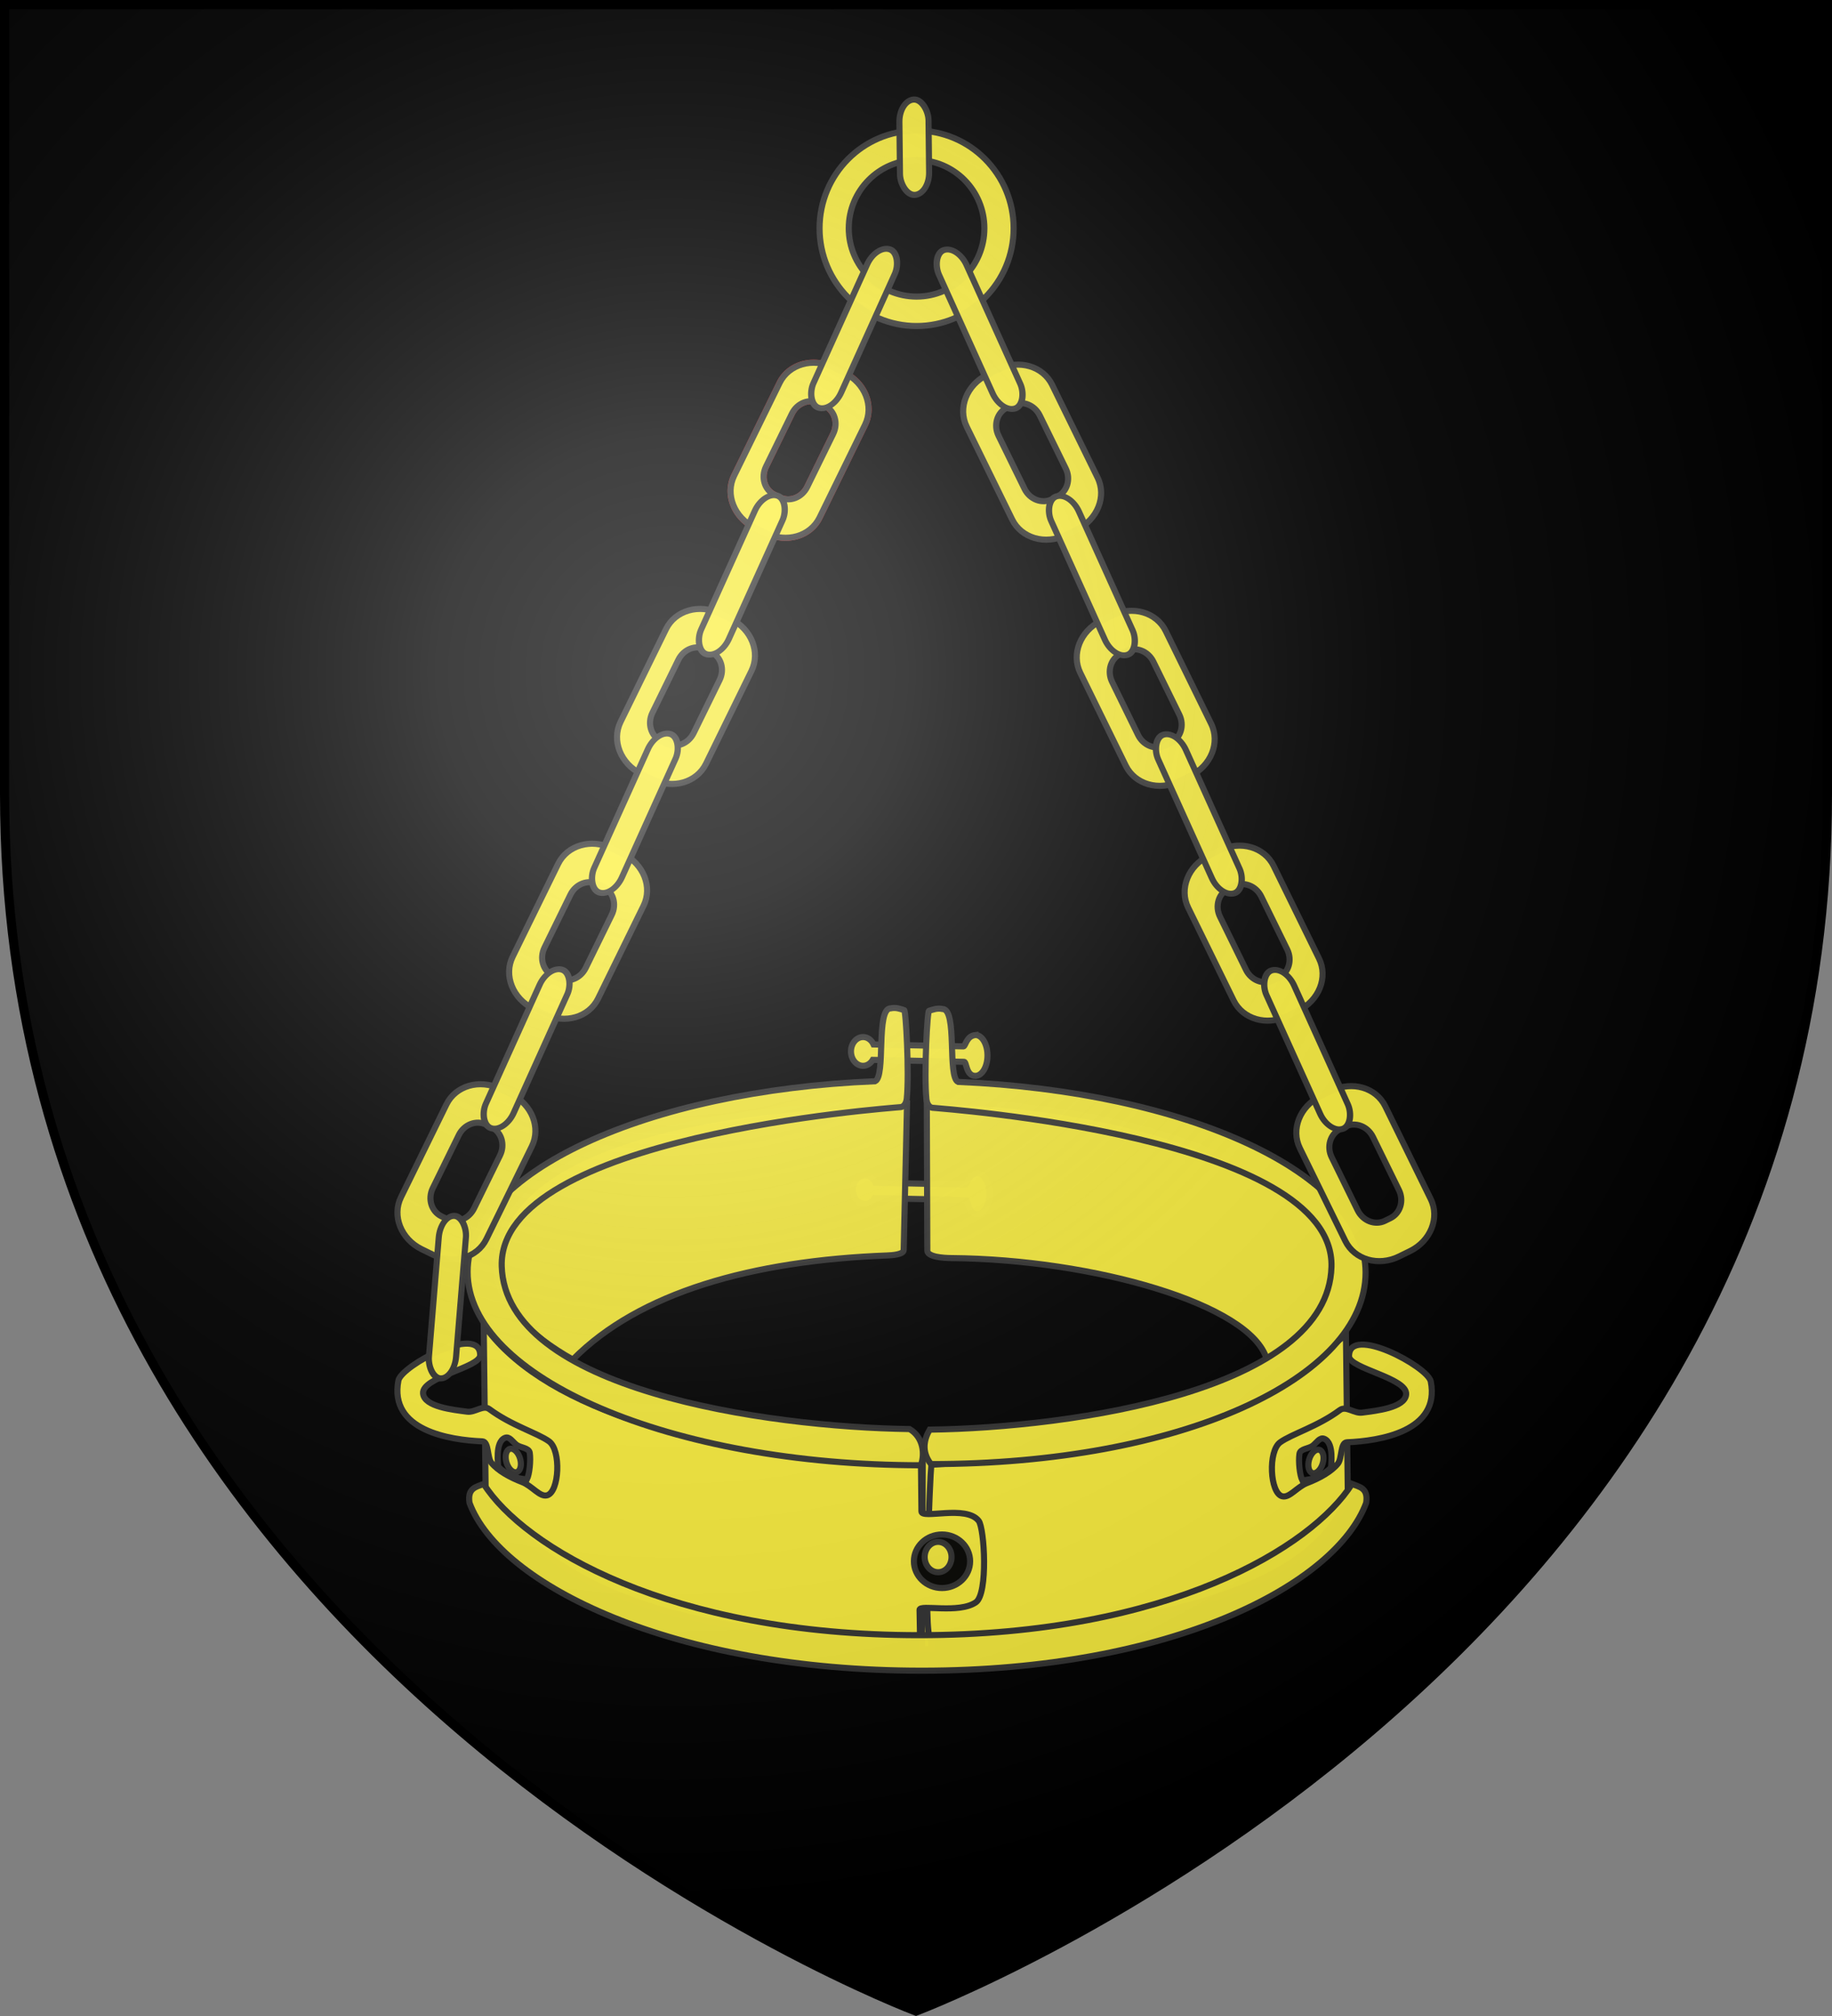 <svg xmlns="http://www.w3.org/2000/svg" xmlns:xlink="http://www.w3.org/1999/xlink" width="600" height="660" viewBox="-300 -300 600 660"><rect x="-300" y="-300" width="600" height="660" fill="#808080" stroke="none"/><defs><radialGradient id="c" cx="-80" cy="-80" r="405" gradientUnits="userSpaceOnUse"><stop offset="0" style="stop-color:#fff;stop-opacity:.31"/><stop offset=".19" style="stop-color:#fff;stop-opacity:.25"/><stop offset=".6" style="stop-color:#6b6b6b;stop-opacity:.125"/><stop offset="1" style="stop-color:#000;stop-opacity:.125"/></radialGradient><path id="a" d="M-298.5-298.5h597V-40C298.5 246.2 0 358.39 0 358.39S-298.5 246.2-298.5-40z"/></defs><g style="display:inline"><use xlink:href="#a" width="600" height="660" style="fill:#000" transform="translate(0 -.494)"/></g><g style="display:inline" transform="matrix(.627 0 0 .627 778.988 36.04)"><path d="m-938.82 518.609-.493 106.785 4.943-.495c-.33-36.995 3.112-74.498.495-111.494z" style="color:#000;fill:#fcef3c;stroke:#313131;stroke-width:3.19;stroke-linecap:butt;stroke-linejoin:miter;stroke-miterlimit:4;stroke-opacity:1;stroke-dasharray:none;stroke-dashoffset:0;marker:none;visibility:visible;display:inline;overflow:visible" transform="translate(-300 -300)"/><path d="m-716.844 544.316-.99-83.55c-31.462 27.225-89.953 60.894-216.578 68.077-.633 5.31-4.266 89.347-.452 90.618 73.424-4.097 197.214-12.837 218.02-75.145z" style="color:#000;fill:#fcef3c;stroke:#313131;stroke-width:3.19;stroke-linecap:butt;stroke-linejoin:miter;stroke-miterlimit:4;stroke-opacity:1;stroke-dasharray:none;stroke-dashoffset:0;marker:none;visibility:visible;display:inline;overflow:visible" transform="translate(-300 -300)"/><path d="m-1167.22 540.856-.99-85.033c28.127 39.991 102.253 68.04 228.402 73.167l.247 24.225c.044 4.276 23.376-3.55 29.91 4.944 3.019 3.924 4.961 38.065-1.483 42.516-8.864 6.123-29.471.93-29.415 3.955l.247 13.348c-97.005 3.041-188.796-13.692-226.919-77.122z" style="color:#000;fill:#fcef3c;stroke:#313131;stroke-width:3.19;stroke-linecap:butt;stroke-linejoin:miter;stroke-miterlimit:4;stroke-opacity:1;stroke-dasharray:none;stroke-dashoffset:0;marker:none;visibility:visible;display:inline;overflow:visible" transform="translate(-300 -300)"/><path d="M-1210.355 76.648c-4.828.498-5.156 5.918-6.277 5.937l-46.942-1c-1.074-2.308-3.132-3.875-5.5-3.875-3.475 0-6.312 3.35-6.312 7.5s2.837 7.531 6.312 7.531c2.1 0 3.95-1.237 5.094-3.125l47.656 1.032c1.394-.113.952 7.43 5.969 7.343 3.475-.06 6.281-4.767 6.281-10.656 0-5.888-2.806-10.687-6.281-10.687z" style="opacity:.98;fill:#fcef3c;stroke:#313131;stroke-width:3.19;stroke-linecap:round;stroke-linejoin:miter;stroke-miterlimit:4;stroke-dashoffset:0"/><path d="M-911.344 304.469c-4.828.498-5.156 5.918-6.277 5.938l-46.942-1c-1.074-2.309-3.132-3.876-5.5-3.876-3.475 0-6.312 3.35-6.312 7.5s2.837 7.531 6.313 7.531c2.1 0 3.95-1.237 5.093-3.125l47.657 1.032c1.393-.113.951 7.43 5.968 7.344 3.475-.061 6.282-4.768 6.282-10.657 0-5.888-2.807-10.687-6.282-10.687z" style="opacity:.98;fill:#fcef3c;stroke:#313131;stroke-width:3.19;stroke-linecap:round;stroke-linejoin:miter;stroke-miterlimit:4;stroke-dashoffset:0" transform="translate(-300 -300)"/><path d="M-1223.948 120.946c-4.406-.035-12.543-.632-12.554-3.937l-.258-77.88c118.048.663 213.983 42.881 213.983 89.009 0 17.27-13.324 33.33-36.446 45.588-8.183-28.635-90.736-52.186-164.725-52.78z" style="opacity:.98;fill:#fcef3c;stroke:#313131;stroke-width:3.19;stroke-linecap:round;stroke-linejoin:miter;stroke-miterlimit:4;stroke-dashoffset:0"/><path d="M-1146.816 430.61c-4.776-58.738 94.526-84.2 207.113-85.37l-1.691 74.345c-.053 2.335-5.985 2.673-8.283 2.76-68.23 2.59-125.184 18.723-158.705 52.773-21.906-12.35-37.085-27.905-38.434-44.508z" style="opacity:.98;fill:#fcef3c;stroke:#313131;stroke-width:3.089;stroke-linecap:round;stroke-linejoin:miter;stroke-miterlimit:4;stroke-dashoffset:0" transform="matrix(1.035 0 0 1.03 -274.49 -315.442)"/><path d="M-1239.865 229.119c-130.511 0-236.749-45.742-236.749-100.981 0-51.887 93.35-94.546 212.843-99.532 5.742-2.547.223-38.06 8.143-38.06 2.793-.592 4.862.264 7.022.938.88-.709 2.729 32.934 1.389 46.132-.329 3.236-2.105 4.396-3.117 4.497-5.95.593-210.37 15.041-208.465 83.06 1.806 64.444 138.166 84.036 213.036 85.048 7.326 4.328 8.028 13.233 5.898 18.898z" style="opacity:.98;fill:#fcef3c;stroke:#313131;stroke-width:3.19;stroke-linecap:round;stroke-linejoin:miter;stroke-miterlimit:4;stroke-dashoffset:0"/><path d="M-1234.616 228.507c130.511 0 227.048-44.78 227.048-100.02 0-51.887-93.35-94.545-212.843-99.532-5.742-2.547-.223-38.06-8.143-38.06-2.793-.592-4.862.265-7.022.939-.88-.71-2.73 32.933-1.389 46.132.328 3.236 2.105 4.396 3.117 4.497 5.95.593 210.37 15.04 208.465 83.06-1.806 64.443-135.01 83.99-209.88 85.002-2.946 5.064-4.399 11.44.647 17.982z" style="opacity:.98;fill:#fcef3c;stroke:#313131;stroke-width:3.19;stroke-linecap:round;stroke-linejoin:miter;stroke-miterlimit:4;stroke-dashoffset:0"/><g style="fill:#fcef3c;stroke:#313131;stroke-width:1.595"><path d="M-1170.058 471.653c.065-16.623-41.205 5.476-42.705 13.218-5.057 26.1 26.789 31.074 43.812 31.76 3.493.14 2.498 8.405 4.697 11.124 3.446 4.26 9.8 7.724 16.07 10.13 5.34 2.048 9.262 7.987 13.098 6.926 6.341-1.756 7.422-23.539.989-28.18-6.002-4.33-19.73-8.308-31.146-16.809-3.25-2.42-7.486 1.862-11.596 1.32-7.415-.975-22.358-2.518-23.046-9.46-.859-8.669 29.802-13.514 29.827-20.029z" style="color:#000;fill:#fcef3c;stroke:#313131;stroke-width:3.19;stroke-linecap:butt;stroke-linejoin:miter;stroke-miterlimit:4;stroke-opacity:1;stroke-dasharray:none;stroke-dashoffset:0;marker:none;visibility:visible;display:inline;overflow:visible" transform="translate(-300 -300)"/><path d="M-1160.721 529.804c.247-.663-1.82-12.751 3.605-14.988 2.373-.978 3.981 2.08 6.035 3.618 2.16 1.618 6.512 1.534 6.921 4.202.614 4-.142 11.215-1.483 13.843-5.955-.368-10.988-2.579-15.078-6.675z" style="color:#000;fill:#000;stroke:#313131;stroke-width:3.19;stroke-linecap:butt;stroke-linejoin:miter;stroke-miterlimit:4;stroke-opacity:1;stroke-dasharray:none;stroke-dashoffset:0;marker:none;visibility:visible;display:inline;overflow:visible" transform="translate(-300 -300)"/><path d="M-1448.906 226.946c.54 3.402-.747 6.023-2.875 5.856-2.13-.168-4.293-3.062-4.833-6.463s.747-6.024 2.875-5.856c2.129.167 4.293 3.061 4.833 6.463z" style="opacity:.98;fill:#fcef3c;stroke:#313131;stroke-width:3.19;stroke-linecap:round;stroke-linejoin:miter;stroke-miterlimit:4;stroke-dashoffset:0"/></g><path d="M-942.094-167.781c-27.994 0-50.687 22.843-50.687 51.031s22.693 51.031 50.687 51.031c27.995 0 50.688-22.843 50.688-51.031s-22.693-51.031-50.688-51.031zm0 15.375c19.557 0 35.407 15.963 35.407 35.656s-15.85 35.656-35.407 35.656-35.437-15.963-35.437-35.656 15.88-35.656 35.437-35.656z" style="opacity:.98;fill:#fcef3c;stroke:#313131;stroke-width:3.19;stroke-linecap:round;stroke-linejoin:miter;stroke-miterlimit:4;stroke-dashoffset:0" transform="translate(-300 -300)"/><path d="M-1297.937-346.469c-6.707.634-12.73 4.338-15.72 10.438l-23.75 48.469c-4.782 9.76.018 21.864 10.75 27.125l5.876 2.875c10.733 5.26 23.216 1.634 28-8.125l23.75-48.47c4.783-9.759.017-21.833-10.719-27.093l-5.875-2.875c-4.025-1.973-8.289-2.724-12.312-2.344zm1 20a9.8 9.8 0 0 1 4.03 1l2.845 1.406c5.18 2.54 7.14 9.045 4.406 14.625l-13.563 27.72c-2.735 5.58-9.101 8.038-14.281 5.5l-2.844-1.407c-5.18-2.539-7.172-9.076-4.437-14.656L-1307.22-320c2.051-4.185 6.17-6.592 10.281-6.469z" style="opacity:.98;fill:none;stroke:#e20909;stroke-width:3.19;stroke-linecap:round;stroke-linejoin:miter;stroke-miterlimit:4;stroke-dasharray:none;stroke-dashoffset:0"/><path d="M-914.142 579.248c0 7.722-6.573 13.983-14.682 13.983s-14.682-6.26-14.682-13.983 6.573-13.983 14.682-13.983 14.682 6.26 14.682 13.983z" style="opacity:.98;fill:#000;stroke:#313131;stroke-width:3.19;stroke-linecap:round;stroke-linejoin:miter;stroke-miterlimit:4;stroke-dashoffset:0" transform="translate(-300 -300)"/><path d="M-1223.842 277.048c0 4.38-3.143 7.93-7.02 7.93s-7.02-3.55-7.02-7.93 3.143-7.93 7.02-7.93 7.02 3.55 7.02 7.93z" style="opacity:.98;fill:#fcef3c;stroke:#313131;stroke-width:3.19;stroke-linecap:round;stroke-linejoin:miter;stroke-miterlimit:4;stroke-dashoffset:0"/><g style="stroke:#313131;stroke-width:1.595"><path id="b" d="M-1285.626-344.139c-10.733-5.26-23.244-1.64-28.027 8.12l-23.75 48.461c-4.784 9.76.02 21.865 10.753 27.126l5.865 2.874c10.732 5.26 23.215 1.626 27.999-8.133l23.75-48.462c4.784-9.76.01-21.851-10.725-27.111zm-7.273 18.674 2.835 1.389c5.18 2.539 7.142 9.073 4.407 14.654l-13.574 27.696c-2.735 5.58-9.102 8.033-14.282 5.494l-2.834-1.389c-5.18-2.538-7.17-9.087-4.435-14.667l13.574-27.697c2.735-5.58 9.13-8.019 14.31-5.48z" style="opacity:.98;fill:#fcef3c;stroke:#313131;stroke-width:3.19;stroke-linecap:round;stroke-linejoin:miter;stroke-miterlimit:4;stroke-dashoffset:0"/><path d="M-1344.951-215.601c-10.733-5.26-23.244-1.64-28.027 8.12l-23.75 48.46c-4.784 9.76.02 21.866 10.753 27.126l5.864 2.874c10.733 5.26 23.216 1.627 28-8.133l23.75-48.461c4.783-9.76.01-21.852-10.725-27.112zm-7.273 18.674 2.834 1.389c5.18 2.538 7.143 9.073 4.408 14.653l-13.574 27.697c-2.735 5.58-9.102 8.032-14.282 5.494l-2.834-1.39c-5.18-2.538-7.17-9.086-4.435-14.667l13.574-27.696c2.735-5.58 9.13-8.019 14.31-5.48zM-1401.31-92.996c-10.733-5.26-23.244-1.64-28.027 8.12l-23.75 48.46c-4.784 9.76.02 21.866 10.753 27.126l5.865 2.875c10.732 5.26 23.215 1.626 27.999-8.133l23.75-48.462c4.784-9.76.01-21.852-10.725-27.112zm-7.272 18.674 2.834 1.389c5.18 2.538 7.142 9.073 4.407 14.653l-13.574 27.697c-2.735 5.58-9.102 8.032-14.282 5.494l-2.834-1.39c-5.18-2.538-7.17-9.086-4.435-14.666l13.574-27.697c2.735-5.58 9.13-8.019 14.31-5.48zM-1459.646 32.575c-10.733-5.26-23.244-1.64-28.027 8.12l-23.75 48.461c-4.784 9.76.02 21.866 10.753 27.126l5.864 2.874c10.733 5.26 23.216 1.627 28-8.133l23.75-48.462c4.783-9.76.01-21.851-10.725-27.111zm-7.273 18.674 2.834 1.39c5.18 2.538 7.143 9.072 4.408 14.653l-13.574 27.696c-2.735 5.58-9.102 8.033-14.282 5.494l-2.834-1.389c-5.18-2.538-7.17-9.086-4.435-14.667l13.574-27.696c2.735-5.581 9.13-8.02 14.31-5.48z" style="opacity:.98;fill:#fcef3c;stroke:#313131;stroke-width:3.19;stroke-linecap:round;stroke-linejoin:miter;stroke-miterlimit:4;stroke-dashoffset:0"/><rect width="14.182" height="85.149" x="-1482.616" y="99.189" rx="11.31" ry="11.311" style="opacity:.98;fill:#fcef3c;stroke:#313131;stroke-width:3.195;stroke-linecap:round;stroke-linejoin:miter;stroke-miterlimit:4;stroke-dasharray:none;stroke-dashoffset:0" transform="skewX(-4.71)scale(1 .997)"/><rect width="15.285" height="90.741" x="-1326.249" y="439.388" rx="11.309" ry="11.31" style="opacity:.98;fill:#fcef3c;stroke:#313131;stroke-width:3.197;stroke-linecap:round;stroke-linejoin:miter;stroke-miterlimit:4;stroke-dasharray:none;stroke-dashoffset:0" transform="matrix(.945 .326 -.412 .911 0 0)"/><rect width="15.285" height="90.741" x="-1325.416" y="304.01" rx="11.309" ry="11.31" style="opacity:.98;fill:#fcef3c;stroke:#313131;stroke-width:3.197;stroke-linecap:round;stroke-linejoin:miter;stroke-miterlimit:4;stroke-dasharray:none;stroke-dashoffset:0" transform="matrix(.945 .326 -.412 .911 0 0)"/><rect width="15.285" height="90.741" x="-1325.803" y="167.535" rx="11.309" ry="11.31" style="opacity:.98;fill:#fcef3c;stroke:#313131;stroke-width:3.197;stroke-linecap:round;stroke-linejoin:miter;stroke-miterlimit:4;stroke-dasharray:none;stroke-dashoffset:0" transform="matrix(.945 .326 -.412 .911 0 0)"/><rect width="15.285" height="90.741" x="-1325.368" y="26.16" rx="11.309" ry="11.31" style="opacity:.98;fill:#fcef3c;stroke:#313131;stroke-width:3.197;stroke-linecap:round;stroke-linejoin:miter;stroke-miterlimit:4;stroke-dasharray:none;stroke-dashoffset:0" transform="matrix(.945 .326 -.412 .911 0 0)"/></g><rect width="15.233" height="49.79" x="-1246.386" y="-550.863" rx="11.283" ry="11.309" style="opacity:.98;fill:#fcef3c;stroke:#313131;stroke-width:3.192;stroke-linecap:round;stroke-linejoin:miter;stroke-miterlimit:4;stroke-dasharray:none;stroke-dashoffset:0" transform="matrix(.999 -.054 .011 1 0 0)"/><g style="fill:#fcef3c;stroke:#313131;stroke-width:1.595"><path d="M-1170.058 471.653c.065-16.623-41.205 5.476-42.705 13.218-5.057 26.1 26.789 31.074 43.812 31.76 3.493.14 2.498 8.405 4.697 11.124 3.446 4.26 9.8 7.724 16.07 10.13 5.34 2.048 9.262 7.987 13.098 6.926 6.341-1.756 7.422-23.539.989-28.18-6.002-4.33-19.73-8.308-31.146-16.809-3.25-2.42-7.486 1.862-11.596 1.32-7.415-.975-22.358-2.518-23.046-9.46-.859-8.669 29.802-13.514 29.827-20.029z" style="color:#000;fill:#fcef3c;stroke:#313131;stroke-width:3.19;stroke-linecap:butt;stroke-linejoin:miter;stroke-miterlimit:4;stroke-opacity:1;stroke-dasharray:none;stroke-dashoffset:0;marker:none;visibility:visible;display:inline;overflow:visible" transform="matrix(-1 0 0 1 -2186.268 -299.506)"/><path d="M-1160.721 529.804c.247-.663-1.82-12.751 3.605-14.988 2.373-.978 3.981 2.08 6.035 3.618 2.16 1.618 6.512 1.534 6.921 4.202.614 4-.142 11.215-1.483 13.843-5.955-.368-10.988-2.579-15.078-6.675z" style="color:#000;fill:#000;stroke:#313131;stroke-width:3.19;stroke-linecap:butt;stroke-linejoin:miter;stroke-miterlimit:4;stroke-opacity:1;stroke-dasharray:none;stroke-dashoffset:0;marker:none;visibility:visible;display:inline;overflow:visible" transform="matrix(-1 0 0 1 -2186.268 -299.506)"/><path d="M-1448.906 226.946c.54 3.402-.747 6.023-2.875 5.856-2.13-.168-4.293-3.062-4.833-6.463s.747-6.024 2.875-5.856c2.129.167 4.293 3.061 4.833 6.463z" style="opacity:.98;fill:#fcef3c;stroke:#313131;stroke-width:3.19;stroke-linecap:round;stroke-linejoin:miter;stroke-miterlimit:4;stroke-dashoffset:0" transform="matrix(-1 0 0 1 -2486.268 .494)"/></g><path d="M-1199.33-343.15c10.732-5.26 23.243-1.64 28.026 8.12l23.751 48.46c4.784 9.76-.02 21.866-10.753 27.126l-5.865 2.875c-10.733 5.26-23.216 1.626-27.999-8.133l-23.75-48.462c-4.784-9.76-.01-21.852 10.725-27.112zm7.272 18.674-2.834 1.389c-5.18 2.538-7.142 9.073-4.407 14.653l13.574 27.697c2.735 5.58 9.102 8.032 14.281 5.494l2.834-1.39c5.18-2.538 7.17-9.086 4.436-14.666l-13.574-27.697c-2.735-5.58-9.13-8.019-14.31-5.48zM-1140.005-214.612c10.732-5.26 23.243-1.64 28.027 8.119l23.75 48.461c4.784 9.76-.02 21.866-10.753 27.126l-5.865 2.874c-10.733 5.26-23.216 1.627-27.999-8.133l-23.75-48.461c-4.784-9.76-.01-21.852 10.725-27.112zm7.272 18.673-2.834 1.39c-5.18 2.538-7.142 9.072-4.407 14.653l13.574 27.696c2.735 5.58 9.102 8.033 14.282 5.495l2.834-1.39c5.18-2.538 7.17-9.086 4.435-14.667l-13.574-27.696c-2.735-5.58-9.13-8.02-14.31-5.48zM-1083.647-92.007c10.733-5.26 23.244-1.64 28.027 8.119l23.751 48.462c4.783 9.76-.02 21.865-10.753 27.125l-5.865 2.874c-10.733 5.26-23.216 1.627-27.999-8.133l-23.75-48.461c-4.784-9.76-.01-21.852 10.725-27.112zm7.273 18.673-2.834 1.39c-5.18 2.538-7.142 9.072-4.407 14.653l13.574 27.696c2.735 5.581 9.101 8.033 14.281 5.495l2.834-1.39c5.18-2.538 7.17-9.086 4.436-14.667l-13.574-27.696c-2.735-5.58-9.13-8.02-14.31-5.48zM-1025.31 33.564c10.732-5.26 23.243-1.64 28.027 8.12l23.75 48.46c4.784 9.76-.02 21.866-10.753 27.126l-5.865 2.875c-10.733 5.26-23.215 1.626-27.999-8.133l-23.75-48.462c-4.784-9.76-.01-21.851 10.725-27.112zm7.272 18.674-2.834 1.389c-5.18 2.538-7.142 9.073-4.407 14.653l13.574 27.697c2.735 5.58 9.102 8.033 14.282 5.494l2.834-1.389c5.18-2.539 7.17-9.087 4.435-14.667l-13.574-27.697c-2.735-5.58-9.13-8.019-14.31-5.48z" style="opacity:.98;fill:#fcef3c;stroke:#313131;stroke-width:3.19;stroke-linecap:round;stroke-linejoin:miter;stroke-miterlimit:4;stroke-dashoffset:0"/><rect width="15.285" height="90.741" x="947.637" y="-373.915" rx="11.309" ry="11.31" style="opacity:.98;fill:#fcef3c;stroke:#313131;stroke-width:3.197;stroke-linecap:round;stroke-linejoin:miter;stroke-miterlimit:4;stroke-dasharray:none;stroke-dashoffset:0" transform="matrix(-.945 .326 .412 .911 0 0)"/><rect width="15.285" height="90.741" x="948.47" y="-509.292" rx="11.309" ry="11.31" style="opacity:.98;fill:#fcef3c;stroke:#313131;stroke-width:3.197;stroke-linecap:round;stroke-linejoin:miter;stroke-miterlimit:4;stroke-dasharray:none;stroke-dashoffset:0" transform="matrix(-.945 .326 .412 .911 0 0)"/><rect width="15.285" height="90.741" x="948.084" y="-645.768" rx="11.309" ry="11.31" style="opacity:.98;fill:#fcef3c;stroke:#313131;stroke-width:3.197;stroke-linecap:round;stroke-linejoin:miter;stroke-miterlimit:4;stroke-dasharray:none;stroke-dashoffset:0" transform="matrix(-.945 .326 .412 .911 0 0)"/><rect width="15.285" height="90.741" x="948.518" y="-787.142" rx="11.309" ry="11.31" style="opacity:.98;fill:#fcef3c;stroke:#313131;stroke-width:3.197;stroke-linecap:round;stroke-linejoin:miter;stroke-miterlimit:4;stroke-dasharray:none;stroke-dashoffset:0" transform="matrix(-.945 .326 .412 .911 0 0)"/><rect width="14.182" height="85.149" x="1002.422" y="100.181" rx="11.31" ry="11.311" style="opacity:.98;fill:#fcef3c;stroke:#313131;stroke-width:3.195;stroke-linecap:round;stroke-linejoin:miter;stroke-miterlimit:4;stroke-dasharray:none;stroke-dashoffset:0" transform="skewX(-4.71)scale(1 -.997)"/><path d="M-1007.264 248.766c1.202-7.889-3.579-8.298-7.415-9.888-20.764 32.8-95.708 78.966-226.066 78.966s-206.7-46.166-227.464-78.966c-3.837 1.59-8.618 2-7.416 9.888 15.82 42.687 105.92 87.624 236.278 87.624s216.263-44.937 232.083-87.624z" style="opacity:.98;fill:#fcef3c;stroke:#313131;stroke-width:3.19;stroke-linecap:round;stroke-linejoin:miter;stroke-miterlimit:4;stroke-dashoffset:0"/></g><g style="display:inline"><use xlink:href="#a" width="600" height="660" style="fill:url(#c)"/></g><g style="display:inline"><use xlink:href="#a" width="600" height="660" style="fill:none;stroke:#000;stroke-width:3"/></g></svg>